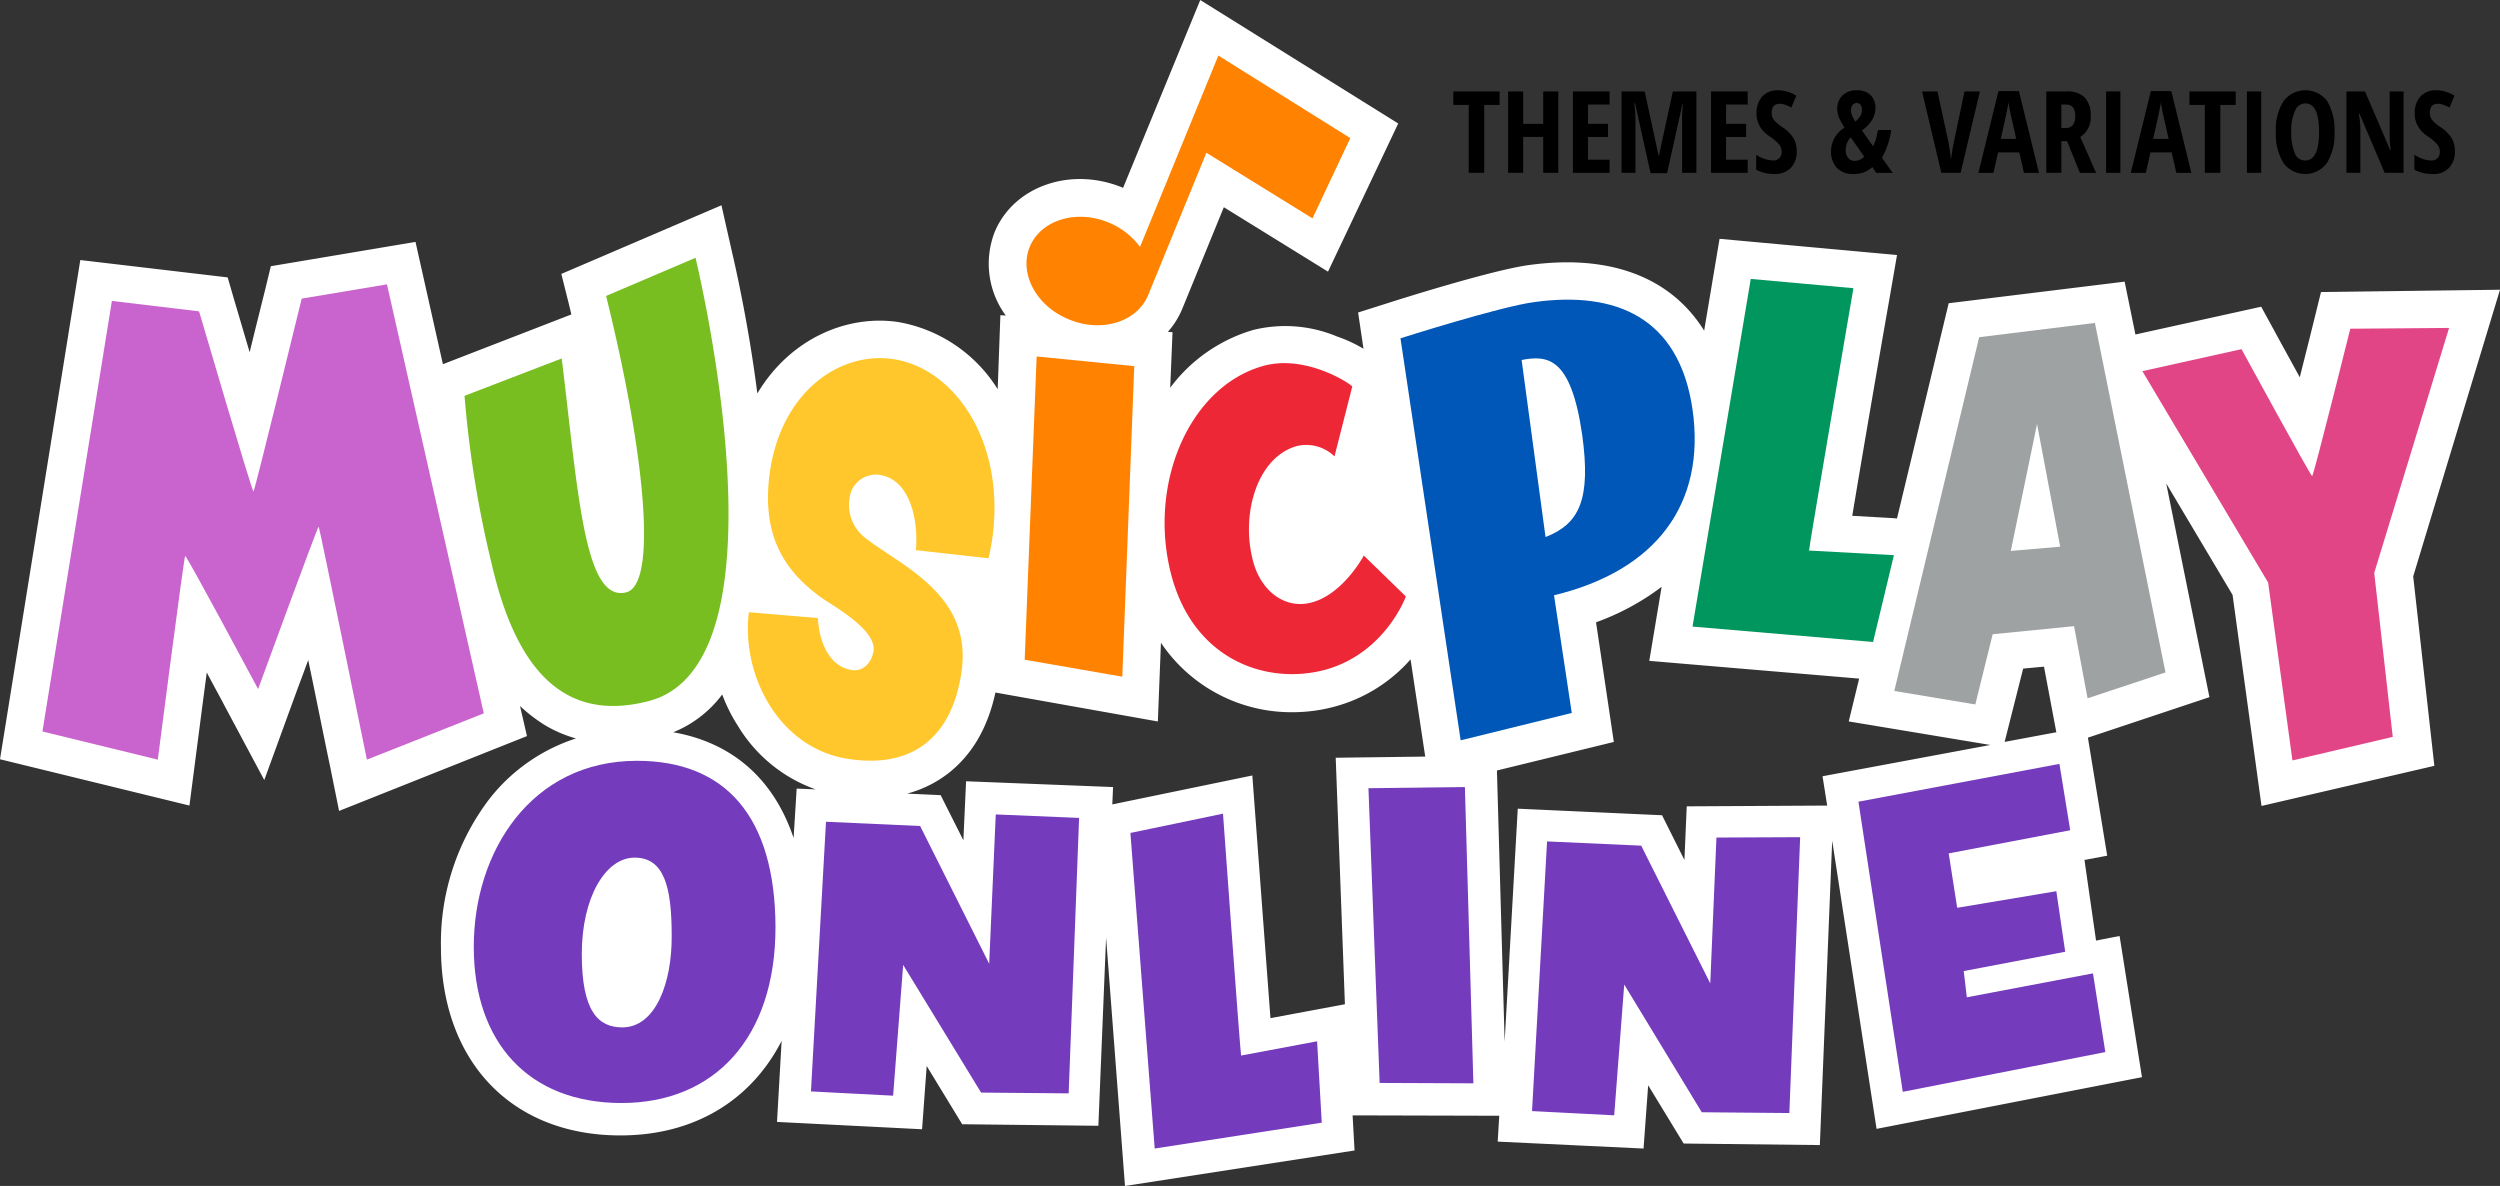  <svg class="musicplay-logo" xmlns="http://www.w3.org/2000/svg" width="341" height="161.764" viewBox="0 0 341 161.764"><rect x="0" y="0" width="341" height="161.764" fill="#333333" stroke="none"/><g transform="translate(-18 -8.3)"><g transform="translate(18 8.3)"><path d="M359,47.82l-24.417.316-.947,3.842c-.631,2.579-1.316,5.262-1.947,7.788-1.105-2.052-2.315-4.21-3.421-6.262l-1.842-3.368-17.155,3.789L307.8,46.715l-24,2.947L276.75,79.026c-.368-.053-1.473-.105-6.1-.368,1.21-7.315,3.473-20.523,5.157-30.1l.947-5.473-24.207-2.21-2.1,12.524c-4.526-7.262-12.787-10.472-23.891-8.946-5.052.684-17.681,4.683-19.155,5.157l-4.157,1.316.737,4.947a18.967,18.967,0,0,0-3.631-1.684,18.267,18.267,0,0,0-11.367-.895,21.732,21.732,0,0,0-11.367,7.894l.316-7.578-.631-.053a11.068,11.068,0,0,0,1.947-3.1l5.683-13.893,14.208,8.788,9.577-20.207-27-16.84L171.187,33.928c-.053,0-.053-.053-.105-.053-7.052-2.894-14.84-.158-17.418,6.1a11.931,11.931,0,0,0,1.526,11.367l-.737-.053-.368,10.1a20.03,20.03,0,0,0-13.524-9.156c-6.894-1.052-14.735,2.158-19.26,9.735-1.158-9.1-2.842-16.682-3.473-19.365L116.406,36.3,94.567,45.663l1.052,4.21c.105.421.21.895.316,1.316L78.412,57.977,74.675,41.295,54.942,44.61l-.789,3.263c-.631,2.526-1.368,5.473-2.1,8.472C51.363,54.03,50.679,51.662,50,49.4l-.947-3.263-20.1-2.368L18,111.863l25.838,6.315.737-5.683c.474-3.631,1.052-8.157,1.631-12.472.842,1.631,1.737,3.21,2.473,4.631L54.047,114.7l3.894-10.683c.631-1.737,1.368-3.684,2.1-5.683,1.052,5,2.1,10.314,3,14.577l1.21,6,25.628-10.209-.947-4.1a21.62,21.62,0,0,0,3.263,2.526,16.91,16.91,0,0,0,4.368,1.894,24.6,24.6,0,0,0-11.735,8.157,32.376,32.376,0,0,0-6.683,20.313c0,15.577,9.63,25.68,24.47,25.68,10.1,0,17.839-4.789,22-12.893l-.631,11.051,19.786,1,.631-8.63,4.841,7.946,18.576.21,1.052-25.68,2.579,33.89,31.311-4.841-.263-4.789,20,.053-.21,3.526,19.892.947.631-8.63,4.841,7.946,18.576.21,1.684-41.52,6.052,39.31,36.2-7.052-3.052-19.26-3.21.631-1.579-11,3.1-.579-2.631-16.1,16.576-5.525-5.894-29.153,9.051,15.208,3.947,28.785,23.575-5.473L347.16,86.919ZM296.8,99.233l1.684,8.946-7.052,1.316,2.526-10ZM126.246,122.6c-2.684-8-8.315-13-16.419-14.419a15.556,15.556,0,0,0,6.683-5.157,22.044,22.044,0,0,0,2.158,4.315,20.339,20.339,0,0,0,10.577,8.63l-2.579-.105Zm75.2,22.681-10.156,1.894-2.473-33.1-19.1,3.947.105-2.368-20.05-.789-.368,8.051-3.1-6.157-4.578-.21a15.74,15.74,0,0,0,5.578-2.736q4.894-3.789,6.473-11.051l22.154,3.947.421-10.735a21.446,21.446,0,0,0,17.945,9.472,22.01,22.01,0,0,0,5.841-.789,21.038,21.038,0,0,0,10.262-6.42l2,13.261-12.209.158Zm65.148-31.1.632,4-19.155.105-.316,7.315-3.052-6.1-19.681-.895-1.789,31.785-1.052-36.994,15.945-3.894L235.7,93.182a33.723,33.723,0,0,0,8.946-4.841l-1.684,10.1,28.627,2.421-1.421,5.841,19.313,3.21Z" transform="translate(-18 -8.3)" fill="#fff"/><g transform="translate(5.789 7.578)"><g transform="translate(57.57)"><g transform="translate(0 27.575)"><path d="M163.554,135.564c-12.051,3.157-18.26-5-21.418-18.576A147.6,147.6,0,0,1,138.4,93.939l13.261-5.1c2.263,18.523,3.1,33.416,8.841,31.89,4.21-1.158,2.579-18.734-2.789-40.415l12.209-5.21c0,.053.053.21.053.263C170.185,76.416,183.235,130.407,163.554,135.564Z" transform="translate(-138.4 -75.1)" fill="#78be20"/><g transform="translate(167.5 2.894)"><path d="M481.328,130.119l-24.628-2.1L464.646,80.6l14,1.263s-6.1,35.521-6.052,35.784c0,0,11.472.631,11.577.631Z" transform="translate(-456.7 -80.6)" fill="#00965e"/></g></g><g transform="translate(76.656)"><path d="M310.239,22.7,299.557,48.8a10.061,10.061,0,0,0-4.263-3.315c-4.42-1.842-9.262-.368-10.788,3.315-1.473,3.631.895,8.1,5.368,9.893,4.42,1.842,9.262.368,10.788-3.315l7.946-19.418,14.471,8.946,5.157-10.946Z" transform="translate(-284.07 -22.7)" fill="#ff8200"/></g><g transform="translate(195.023 36.468)"><path d="M536.364,92l-15.787,1.947L509,142.2l11.051,1.842,2.368-9.577,11.1-1.105,1.842,9.841,10.63-3.526Zm-11.472,31.1,3.578-17.313,3.157,16.734Z" transform="translate(-509 -92)" fill="#9ea2a2"/></g><g transform="translate(38.651 41.275)"><path d="M244.66,128.428l-9.893-1.105c.368-4.315-.895-9.63-4.894-10.262a3.608,3.608,0,0,0-4.157,3.21,5.609,5.609,0,0,0,2,5.262c4.683,3.789,14.892,7.736,13.261,18.471-1.316,8.841-6.683,13.156-15.471,11.788-9.314-1.421-14.577-11.261-13.524-20l9.42.789c.105,2.789,1.316,6.631,4.684,7.1,1.421.21,2.631-.947,2.894-2.579.474-3.052-6-6.42-7.42-7.525-4.052-3.052-8.1-7.63-6.683-17.1,1.631-10.84,9.577-16.313,16.839-15.208,8.525,1.316,15.419,11.577,13.419,24.838C244.975,126.9,244.87,127.691,244.66,128.428Z" transform="translate(-211.847 -101.134)" fill="#ffc72c"/></g><path d="M296.914,144.377,283.6,142.062l1.631-41.362,13.314,1.316Z" transform="translate(-207.191 -59.654)" fill="#ff8200"/></g><g transform="translate(0 31.206)"><path d="M73.256,146.832s-6.473-31.785-6.578-31.785c-.158,0-8.262,22.154-8.262,22.154s-9.735-18.208-9.946-18.155c-.158,0-3.736,27.785-3.736,27.785L29,142.991l9.472-58.728,11.893,1.421s7.209,24.575,7.42,24.575c.158,0,6.578-26.312,6.578-26.312L75.993,82,89.2,140.517Z" transform="translate(-29 -82)" fill="#c964cf"/></g><g transform="translate(185.235 33.296)"><path d="M420.836,100.932C418.994,88.355,410.364,84.777,399.26,86.3c-4.736.631-18.26,4.947-18.26,4.947l8.209,54.834,15.156-3.736-2.421-16.05C415.889,122.929,422.678,113.825,420.836,100.932ZM400.786,118.35,397.524,94.2c3.578-.684,6.736-.368,8.262,10.209C407,113.193,405.417,116.561,400.786,118.35Z" transform="translate(-381 -85.973)" fill="#0057b8"/></g><g transform="translate(286.429 37.152)"><path d="M615.136,93.3l-10.209,33.416,2.526,22.365-13.682,3.21-3.315-24.259L573.3,99.194l13.524-3s9.472,17.366,9.63,17.313c.21,0,5.21-20.1,5.21-20.1Z" transform="translate(-573.3 -93.3)" fill="#e24585"/></g><g transform="translate(153.063 41.953)"><path d="M343.037,115.145a5.519,5.519,0,0,0-5.1-1.421c-5.42,1.473-7.736,9.262-6,15.734,1.105,4.157,4.473,6.631,8.1,5.578,4.263-1.21,7-6.367,7-6.367l5.736,5.578s-2.789,7.736-11,10c-7.788,2.1-17.787-1.158-20.944-12.735-3.368-12.472,2.368-25.943,12.577-28.732,5.841-1.579,12,2.579,12.051,2.842Z" transform="translate(-319.864 -102.422)" fill="#ee2737"/></g></g><g transform="translate(64.622 103.773)"><g transform="translate(144.346 10.419)"><path d="M450.2,262.926l-11.945-.105L427.677,245.4l-1.368,17.839-11.209-.579,2.052-36.784,12.84.579,9.42,18.787.842-19.892,11.419-.053Z" transform="translate(-415.1 -225.3)" fill="#753bbd"/></g><g transform="translate(122.034 3.578)"><path d="M387.014,252.715l-12.788-.053-1.526-40.2,13.156-.158Z" transform="translate(-372.7 -212.3)" fill="#753bbd"/></g><path d="M163.06,205.5c-14.419,0-22.26,12.367-22.26,25.365,0,13.1,7.525,21.313,20.155,21.313s21-8.841,21-24C181.9,213.13,175.163,205.5,163.06,205.5Zm-2,36.363c-3.263,0-5.525-2.158-5.525-10,0-7.788,3.263-13.156,7.209-13.156,4.052,0,5.052,4.052,5.052,10.63C167.848,235.811,165.586,241.863,161.06,241.863Z" transform="translate(-140.8 -205.5)" fill="#753bbd"/><g transform="translate(45.993 7.315)"><path d="M263.352,257.447l-11.946-.105-10.63-17.418-1.368,17.839-11.209-.579,2.052-36.784,12.84.579,9.42,18.787.895-20.365,11.367.474Z" transform="translate(-228.2 -219.4)" fill="#753bbd"/></g><g transform="translate(89.565 7.209)"><path d="M337.1,261.351l-22.786,3.526L311,221.831l12.63-2.631S326,252.037,326.1,252.195c0,0,10.314-1.947,10.367-1.947Z" transform="translate(-311 -219.2)" fill="#753bbd"/></g><g transform="translate(188.866 0.421)"><path d="M505.752,251.03,499.7,211.457l27.417-5.157,1.473,9.051-16.576,3.157,1.158,7.42,13.524-2.263,1.21,8.262-13.84,2.631.421,3.578,17.208-3.263,1.684,10.735Z" transform="translate(-499.7 -206.3)" fill="#753bbd"/></g></g></g><g transform="translate(216.233 20.614)"><path d="M398.857,43.1H396.8V33.842h-2.1V32h6.315v1.842h-2.1V43.1Z" transform="translate(-394.7 -31.842)"/><path d="M415.741,43.1h-2.052V38.21h-2.736V43.1H408.9V32h2.052v4.42h2.736V32h2.052Z" transform="translate(-401.427 -31.842)"/><path d="M430.7,43.1h-5V32h5v1.789h-2.947V36.42h2.736V38.21h-2.736v3.1H430.7Z" transform="translate(-409.387 -31.842)"/><path d="M442.247,43.1l-2.1-9.472h-.105a14.465,14.465,0,0,1,.158,2V43.1H438.3V32h3.157l1.894,8.735h.053L445.3,32h3.21V43.1h-1.947V35.578c0-.631.053-1.263.105-1.894h-.053l-2.1,9.472h-2.263Z" transform="translate(-415.356 -31.842)"/><path d="M466.5,43.1h-5V32h5v1.789h-2.947V36.42h2.736V38.21h-2.736v3.1H466.5Z" transform="translate(-426.348 -31.842)"/><path d="M478.725,39.909a3.216,3.216,0,0,1-.789,2.368,3.057,3.057,0,0,1-2.263.842,5.2,5.2,0,0,1-2.473-.579V40.488a4.345,4.345,0,0,0,2.263.789,1.157,1.157,0,0,0,.895-.316,1.238,1.238,0,0,0,.316-.895,1.476,1.476,0,0,0-.368-1,5.85,5.85,0,0,0-1.158-1,5.145,5.145,0,0,1-1.105-.947,3.81,3.81,0,0,1-.579-1,3.289,3.289,0,0,1-.21-1.316,3.2,3.2,0,0,1,.789-2.263A2.778,2.778,0,0,1,476.2,31.7a4.82,4.82,0,0,1,2.473.737l-.684,1.631a3.628,3.628,0,0,0-.789-.368,2.383,2.383,0,0,0-.842-.158,1.071,1.071,0,0,0-.789.316,1.505,1.505,0,0,0-.263.895,1.733,1.733,0,0,0,.316,1,5.506,5.506,0,0,0,1.105.947,5.127,5.127,0,0,1,1.526,1.473A3.312,3.312,0,0,1,478.725,39.909Z" transform="translate(-431.891 -31.7)"/><path d="M498.757,42.961l-.526-.789a3.626,3.626,0,0,1-2.579.947,2.939,2.939,0,0,1-2.263-.842,3.251,3.251,0,0,1-.789-2.315,3.769,3.769,0,0,1,1.842-3.157,15.293,15.293,0,0,1-.789-1.421,4.1,4.1,0,0,1-.211-1.105,2.577,2.577,0,0,1,.737-1.894,2.671,2.671,0,0,1,1.947-.684,2.609,2.609,0,0,1,1.842.631,2.346,2.346,0,0,1,.684,1.842,3.172,3.172,0,0,1-.421,1.526,5.215,5.215,0,0,1-1.421,1.473l1.526,2.158a6.273,6.273,0,0,0,.421-1.052c.105-.368.158-.789.263-1.158h1.789a10.734,10.734,0,0,1-1.263,3.789l1.473,2.052h-2.263ZM494.6,39.8a1.727,1.727,0,0,0,.316,1.105,1.124,1.124,0,0,0,.895.421,1.793,1.793,0,0,0,1.316-.579l-1.842-2.631A2.534,2.534,0,0,0,494.6,39.8Zm2.21-5.42a1.029,1.029,0,0,0-.21-.737.643.643,0,0,0-.474-.21.845.845,0,0,0-.579.263,1.029,1.029,0,0,0-.211.737,2.112,2.112,0,0,0,.158.789c.105.21.263.474.421.737a2.4,2.4,0,0,0,.632-.684A1.47,1.47,0,0,0,496.81,34.384Z" transform="translate(-441.082 -31.7)"/><path d="M521.989,32h2.1l-2.631,11.1h-2.631L516.2,32h2.1l1.473,6.788c.105.579.263,1.421.368,2.473.105-.895.263-1.737.421-2.473Z" transform="translate(-452.263 -31.842)"/><path d="M537.01,43.056l-.631-2.789h-2.894l-.632,2.789H530.8L533.536,31.9h2.789l2.736,11.156Zm-1.052-4.631-.579-2.579c-.053-.158-.105-.526-.263-1.158-.105-.631-.211-1.052-.211-1.263-.053.421-.158.895-.263,1.421s-.368,1.737-.789,3.578h2.1Z" transform="translate(-459.179 -31.795)"/><path d="M550.452,38.788V43.1H548.4V32h2.684a3.46,3.46,0,0,1,2.526.789,3.415,3.415,0,0,1,.842,2.473,3.14,3.14,0,0,1-1.421,2.947l2.158,4.894h-2.21l-1.737-4.315h-.789Zm0-1.789h.526a1.306,1.306,0,0,0,1.052-.421,1.955,1.955,0,0,0,.316-1.21,1.854,1.854,0,0,0-.316-1.21,1.286,1.286,0,0,0-1.052-.368h-.526Z" transform="translate(-467.518 -31.842)"/><path d="M563.9,43.1V32h1.947V43.1Z" transform="translate(-474.861 -31.842)"/><path d="M576.51,43.056l-.631-2.789h-2.894l-.632,2.789H570.3L573.036,31.9h2.789l2.736,11.156Zm-1.052-4.631-.579-2.579c-.053-.158-.105-.526-.263-1.158-.105-.631-.211-1.052-.211-1.263-.053.421-.158.895-.263,1.421s-.368,1.737-.789,3.578h2.1Z" transform="translate(-477.893 -31.795)"/><path d="M589.657,43.1H587.6V33.842h-2.1V32h6.315v1.842h-2.1V43.1Z" transform="translate(-485.094 -31.842)"/><path d="M600.4,43.1V32h1.947V43.1Z" transform="translate(-492.154 -31.842)"/><path d="M615.9,37.383a7.494,7.494,0,0,1-1.052,4.262,3.684,3.684,0,0,1-5.894,0,7.494,7.494,0,0,1-1.052-4.262,7.193,7.193,0,0,1,1.052-4.21,3.736,3.736,0,0,1,5.946,0A7.766,7.766,0,0,1,615.9,37.383Zm-5.894,0a7.031,7.031,0,0,0,.474,2.894,1.493,1.493,0,0,0,1.421,1c1.263,0,1.894-1.316,1.894-3.894s-.631-3.894-1.842-3.894a1.493,1.493,0,0,0-1.421,1A6.179,6.179,0,0,0,610,37.383Z" transform="translate(-495.707 -31.7)"/><path d="M633.936,43.1H631.41l-3.421-8.051h-.105a11.653,11.653,0,0,1,.211,2V43.1H626.2V32h2.526l3.421,7.946h.105a9.8,9.8,0,0,1-.158-1.894V32h1.894V43.1Z" transform="translate(-504.377 -31.842)"/><path d="M649.325,39.909a3.216,3.216,0,0,1-.789,2.368,2.864,2.864,0,0,1-2.263.842,5.2,5.2,0,0,1-2.473-.579V40.488a4.345,4.345,0,0,0,2.263.789,1.157,1.157,0,0,0,.895-.316,1.238,1.238,0,0,0,.316-.895,1.477,1.477,0,0,0-.368-1,5.85,5.85,0,0,0-1.158-1,5.146,5.146,0,0,1-1.105-.947,3.809,3.809,0,0,1-.579-1,3.289,3.289,0,0,1-.211-1.316,3.2,3.2,0,0,1,.789-2.263A2.778,2.778,0,0,1,646.8,31.7a4.82,4.82,0,0,1,2.473.737l-.684,1.631a3.629,3.629,0,0,0-.789-.368,2.383,2.383,0,0,0-.842-.158,1.071,1.071,0,0,0-.789.316,1.5,1.5,0,0,0-.263.895,1.733,1.733,0,0,0,.316,1,5.5,5.5,0,0,0,1.105.947,5.127,5.127,0,0,1,1.526,1.473A3.312,3.312,0,0,1,649.325,39.909Z" transform="translate(-512.715 -31.7)"/></g></g></svg>